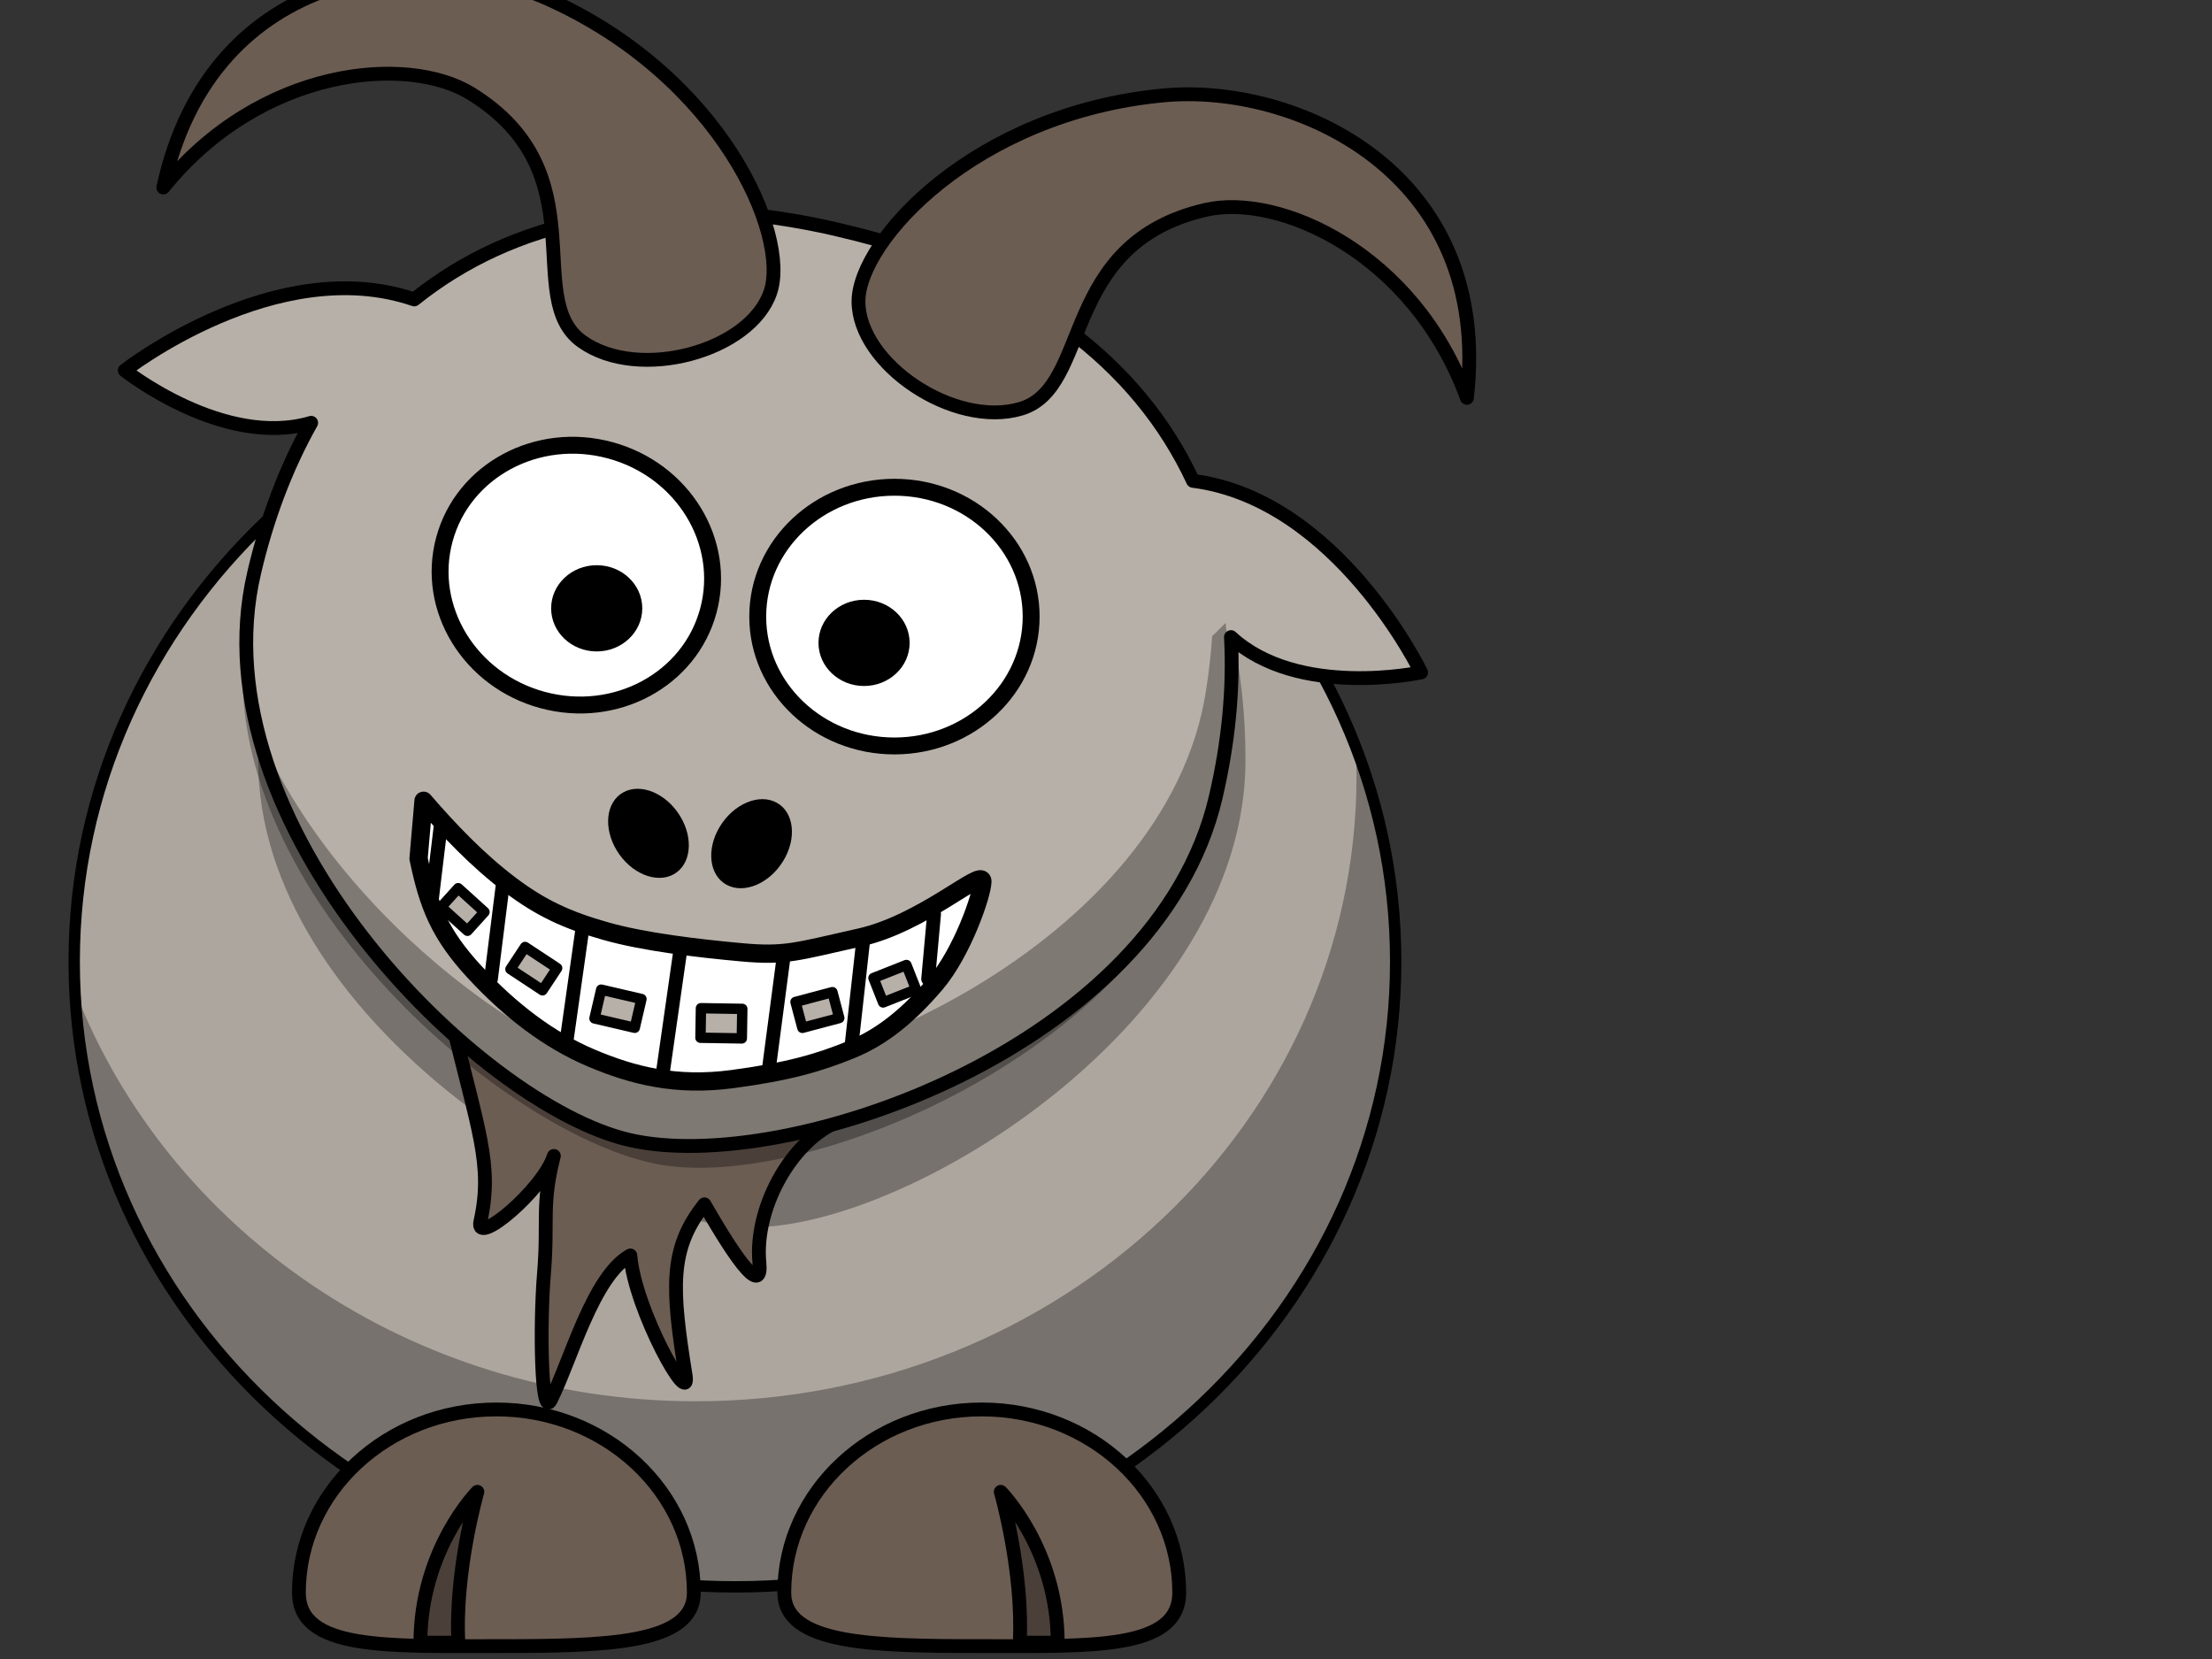 <?xml version="1.0"?><svg width="640" height="480" xmlns="http://www.w3.org/2000/svg">
 <rect width="100%" height="100%" fill="#333333" stroke="none"/>
 <title>ortho goat</title>
 <g>
  <path d="m403.814,278.232c0.032,99.896 -85.569,180.894 -191.173,180.894c-105.604,0 -191.205,-80.997 -191.173,-180.894c-0.032,-99.896 85.569,-180.894 191.173,-180.894c105.604,0 191.205,80.998 191.173,180.894z" id="path2383" stroke-miterlimit="4" stroke-linejoin="round" stroke-linecap="round" stroke-width="3.287" stroke="#000000" fill-rule="nonzero" fill="#ada69f"/>
  <path d="m392.259,216.192c0.134,2.776 0.218,5.602 0.218,8.41c0,99.824 -85.636,180.831 -191.164,180.831c-82.486,0 -152.872,-49.527 -179.656,-118.817c4.631,95.941 88.44,172.473 191,172.473c105.528,0 191.164,-81.007 191.164,-180.831c0,-21.796 -4.081,-42.71 -11.563,-62.066z" id="path3221" stroke-miterlimit="4" stroke-linejoin="round" stroke-linecap="round" stroke-width="4" fill-rule="nonzero" fill-opacity="0.314" fill="#000000"/>
  <path d="m226.92,460.782c0,15.008 25.595,15.488 57.132,15.488c31.537,0 57.132,1.145 57.132,-15.488c0,-29.248 -25.595,-52.986 -57.132,-52.986c-31.537,0 -57.132,23.738 -57.132,52.986z" id="path3172" stroke-miterlimit="4" stroke-linejoin="round" stroke-linecap="round" stroke-width="4" stroke="#000000" fill-rule="nonzero" fill="#6c5d53"/>
  <path d="m360.356,219.981c0,74.581 -96.203,135.111 -142.831,135.111c-44.886,0 -142.831,-60.529 -142.831,-135.111c0,-74.581 42.978,-135.11 142.831,-135.11c99.87,0 142.831,60.529 142.831,135.11z" id="path3236" stroke-miterlimit="4" stroke-linejoin="round" stroke-linecap="round" stroke-width="4" fill-rule="nonzero" fill-opacity="0.314" fill="#000000"/>
  <path d="m119.672,305.522c13.528,29.607 19.832,38.512 19.43,55.451c-0.183,7.716 16.031,-12.607 17.155,-22.764c-0.826,14.67 2.092,18.678 3.807,33.855c1.716,15.176 7.407,41.509 9.059,35.606c3.431,-12.258 5.037,-37.673 14.446,-45.529c4.258,15.176 26.03,40.658 22.438,30.936c-8.724,-23.604 -11.931,-34.92 -4.289,-49.615c13.674,15.708 21.497,22.209 18.871,13.425c-4.432,-14.823 1.877,-35.184 13.365,-43.777c14.583,-10.908 -114.283,-8.172 -114.283,-7.588z" id="path3203" stroke-miterlimit="4" stroke-linejoin="round" stroke-width="4" stroke="#000000" fill-rule="evenodd" fill="#6c5d53" transform="rotate(11.224, 177.377, 356.648)"/>
  <path d="m306.026,475.278c0,-27.022 -16.48,-43.651 -16.48,-43.651c0,0 6.592,22.865 5.494,43.651l10.987,0z" id="path3174" stroke-miterlimit="4" stroke-linejoin="round" stroke-width="4" stroke="#000000" fill-rule="evenodd" fill-opacity="0.314" fill="#000000"/>
  <path d="m207.997,63.123c-52.584,1.008 -88.891,19.239 -111.044,47.465c-41.999,-4.272 -76.902,39.004 -76.902,39.004c0,0 32.971,15.595 55.958,2.528c-4.187,14.383 -6.218,29.892 -6.218,46.072c0,74.581 97.955,135.12 142.841,135.12c46.628,0 142.841,-60.539 142.841,-135.12c0,-16.18 -2.031,-31.689 -6.218,-46.072c22.988,13.067 55.904,-2.528 55.904,-2.528c0,0 -34.856,-43.263 -76.847,-39.004c-22.796,-29.049 -60.575,-47.465 -115.68,-47.465c-1.56,0 -3.103,-0.029 -4.636,0z" id="path3155" stroke-miterlimit="4" stroke-linejoin="round" stroke-linecap="round" stroke-width="4" stroke="#000000" fill-rule="nonzero" fill="#b7b0a8" transform="rotate(13.114 212.605 198.211)"/>
  <path d="m206.307,166.402c0.007,20.668 -17.704,37.426 -39.553,37.426c-21.849,0 -39.56,-16.758 -39.553,-37.426c-0.007,-20.668 17.704,-37.426 39.553,-37.426c21.849,0 39.56,16.758 39.553,37.426z" id="path3157" stroke-miterlimit="4" stroke-linejoin="round" stroke-linecap="round" stroke-width="4.889" stroke="#000000" fill-rule="nonzero" fill="#ffffff" transform="rotate(15.146 166.754 166.402)"/>
  <path d="m298.342,178.402c0.006,20.668 -17.704,37.426 -39.553,37.426c-21.849,0 -39.56,-16.758 -39.553,-37.426c-0.007,-20.668 17.704,-37.426 39.553,-37.426c21.849,0 39.56,16.758 39.553,37.426z" id="path3159" stroke-miterlimit="4" stroke-linejoin="round" stroke-linecap="round" stroke-width="4.889" stroke="#000000" fill-rule="nonzero" fill="#ffffff"/>
  <path d="m263.182,186.006c0.002,6.889 -5.901,12.475 -13.184,12.475c-7.283,0 -13.187,-5.586 -13.184,-12.475c-0.002,-6.889 5.901,-12.476 13.184,-12.476c7.283,0 13.187,5.586 13.184,12.476z" id="path3161" stroke-miterlimit="4" stroke-linejoin="round" stroke-linecap="round" stroke-width="47.667" fill-rule="nonzero" fill="#000000"/>
  <path d="m185.828,176.006c0.002,6.889 -5.901,12.475 -13.184,12.475c-7.283,0 -13.187,-5.586 -13.184,-12.475c-0.002,-6.889 5.901,-12.476 13.184,-12.476c7.283,0 13.187,5.586 13.184,12.476z" id="path3163" stroke-miterlimit="4" stroke-linejoin="round" stroke-linecap="round" stroke-width="47.667" fill-rule="nonzero" fill="#000000"/>
  <path d="m252.145,105.629c-3.479,-17.16 21.961,-60.118 74.516,-76.139c36.156,-11.022 97.7,2.034 103.541,68.069c-23.526,-38.044 -65.235,-47.12 -85.006,-38.062c-39.674,18.178 -21.781,56.917 -40.774,67.124c-17.681,9.501 -48.671,-3.203 -52.277,-20.991z" id="path3179" stroke-miterlimit="4" stroke-linejoin="round" stroke-width="4" stroke="#000000" fill-rule="evenodd" fill="#6c5d53" transform="rotate(11.612 341.016 77.929)"/>
  <path d="m342.747,158.926l-3.272,4.385c0.434,5.077 0.6,10.24 0.6,15.478c0,74.581 -96.213,135.12 -142.841,135.12c-36.138,0 -106.632,-39.219 -132.751,-93.434c13.292,66.445 99.782,117.837 141.15,117.837c46.628,0 142.841,-60.539 142.841,-135.12c0,-15.505 -1.877,-30.395 -5.727,-44.266z" id="path3231" stroke-miterlimit="4" stroke-linejoin="round" stroke-linecap="round" stroke-width="4" fill-rule="nonzero" fill-opacity="0.314" fill="#000000" transform="rotate(8.572 206.478 248.619)"/>
  <path d="m200.744,460.782c0,15.008 -25.595,15.488 -57.132,15.488c-31.537,0 -57.132,1.145 -57.132,-15.488c0,-29.248 25.595,-52.986 57.132,-52.986c31.537,0 57.132,23.738 57.132,52.986z" id="path3329" stroke-miterlimit="4" stroke-linejoin="round" stroke-linecap="round" stroke-width="4" stroke="#000000" fill-rule="nonzero" fill="#6c5d53"/>
  <path d="m121.638,475.278c0,-27.022 16.48,-43.651 16.48,-43.651c0,0 -6.592,22.865 -5.494,43.651l-10.987,0z" id="path3331" stroke-miterlimit="4" stroke-linejoin="round" stroke-width="4" stroke="#000000" fill-rule="evenodd" fill-opacity="0.314" fill="#000000"/>
  <path d="m226.607,249.106c-4.001,6.559 -11.345,9.639 -16.4,6.878c-5.055,-2.761 -5.907,-10.317 -1.903,-16.874c4.001,-6.559 11.345,-9.639 16.4,-6.878c5.055,2.761 5.907,10.317 1.903,16.874z" id="path2398" stroke-miterlimit="4" stroke-linejoin="round" stroke-linecap="round" stroke-width="47.667" fill-rule="nonzero" fill="#000000"/>
  <path d="m178.471,246.106c4.001,6.559 11.345,9.639 16.4,6.878c5.055,-2.761 5.907,-10.317 1.903,-16.874c-4.001,-6.559 -11.345,-9.639 -16.4,-6.878c-5.055,2.761 -5.907,10.317 -1.903,16.874z" id="path2412" stroke-miterlimit="4" stroke-linejoin="round" stroke-linecap="round" stroke-width="47.667" fill-rule="nonzero" fill="#000000"/>
  <path d="m227.056,73.629c3.479,-17.16 -21.961,-60.118 -74.516,-76.139c-36.156,-11.022 -97.7,2.034 -103.541,68.069c23.526,-38.044 65.235,-47.12 85.006,-38.062c39.674,18.178 21.781,56.917 40.774,67.124c17.681,9.501 48.671,-3.203 52.277,-20.991z" id="path3173" stroke-miterlimit="4" stroke-linejoin="round" stroke-width="4" stroke="#000000" fill-rule="evenodd" fill="#6c5d53" transform="rotate(7.181, 138.182, 45.93)"/>
  <title>Layer 1</title>
  <path transform="rotate(1.425 202.136 273.301)" id="svg_3" d="m121.538,233.675c7.635,8.433 16.125,16.866 25.47,23.59c9.345,6.724 17.094,9.971 28.205,12.82c11.111,2.849 26.496,4.274 39.317,5.129c12.821,0.855 15.954,-0.57 34.188,-5.129c18.233,-4.558 35.042,-21.082 35.042,-17.094c0,3.989 -5.413,20.798 -12.82,29.915c-7.408,9.117 -14.815,15.669 -23.932,19.658c-9.117,3.989 -17.949,6.837 -34.188,9.401c-16.239,2.564 -28.775,-0.285 -41.026,-5.128c-12.25,-4.843 -23.646,-13.105 -34.188,-23.931c-10.541,-10.826 -13.96,-19.088 -17.094,-32.479l1.026,-16.752z" stroke-linecap="round" stroke-linejoin="round" stroke-dasharray="null" stroke-width="5.287" stroke="#000000" fill="#ffffff"/>
  <line id="svg_5" y2="311.453" x2="191.624" y1="275.556" x1="196.752" stroke-linecap="round" stroke-linejoin="round" stroke-dasharray="null" stroke-width="4" stroke="#000000" fill="none"/>
  <line transform="rotate(3.532 166.331 284.098)" id="svg_6" y2="300.335" x2="165.049" y1="267.861" x1="167.613" stroke-linecap="round" stroke-linejoin="round" stroke-dasharray="null" stroke-width="4" stroke="#000000" fill="none"/>
  <line id="svg_8" y2="309.744" x2="222.393" y1="277.265" x1="226.667" stroke-linecap="round" stroke-linejoin="round" stroke-dasharray="null" stroke-width="4" stroke="#000000" fill="none"/>
  <line id="svg_9" y2="283.248" x2="142.051" y1="255.897" x1="145.47" stroke-linecap="round" stroke-linejoin="round" stroke-dasharray="null" stroke-width="4" stroke="#000000" fill="none"/>
  <line id="svg_10" y2="260.171" x2="124.957" y1="238.803" x1="127.521" stroke-linecap="round" stroke-linejoin="round" stroke-dasharray="null" stroke-width="4" stroke="#000000" fill="none"/>
  <line id="svg_11" y2="302.906" x2="246.325" y1="272.137" x1="249.744" stroke-linecap="round" stroke-linejoin="round" stroke-dasharray="null" stroke-width="4" stroke="#000000" fill="none"/>
  <line id="svg_13" y2="283.248" x2="268.547" y1="264.444" x1="270.256" stroke-linecap="round" stroke-linejoin="round" stroke-dasharray="null" stroke-width="4" stroke="#000000" fill="none"/>
  <rect transform="rotate(0.924 208.718 296.075)" id="svg_14" height="8.547" width="11.966" y="291.802" x="202.735" stroke-linecap="round" stroke-linejoin="round" stroke-dasharray="null" stroke-width="3" stroke="#000000" fill="#b7b0a8"/>
  <rect transform="rotate(-14.859 236.496 292.222)" id="svg_15" height="7.753" width="11.046" y="288.346" x="230.973" stroke-linecap="round" stroke-linejoin="round" stroke-dasharray="null" stroke-width="3" stroke="#000000" fill="#b7b0a8"/>
  <rect transform="rotate(-21.558 258.885 284.618)" id="svg_16" height="7.602" width="10.256" y="280.818" x="253.757" stroke-linecap="round" stroke-linejoin="round" stroke-dasharray="null" stroke-width="3" stroke="#000000" fill="#b7b0a8"/>
  <rect transform="rotate(13.122 178.796 291.851)" id="svg_17" height="8.547" width="11.958" y="287.578" x="172.817" stroke-linecap="round" stroke-linejoin="round" stroke-dasharray="null" stroke-width="3" stroke="#000000" fill="#b7b0a8"/>
  <rect transform="rotate(33.408 154.444 280.256)" id="svg_18" height="7.692" width="11.111" y="276.41" x="148.889" stroke-linecap="round" stroke-linejoin="round" stroke-dasharray="null" stroke-width="3" stroke="#000000" fill="#b7b0a8"/>
  <rect transform="rotate(42.138 133.909 263.142)" id="svg_19" height="7.34" width="10.256" y="259.472" x="128.781" stroke-linecap="round" stroke-linejoin="round" stroke-dasharray="null" stroke-width="3" stroke="#000000" fill="#b7b0a8"/>
 </g>
</svg>